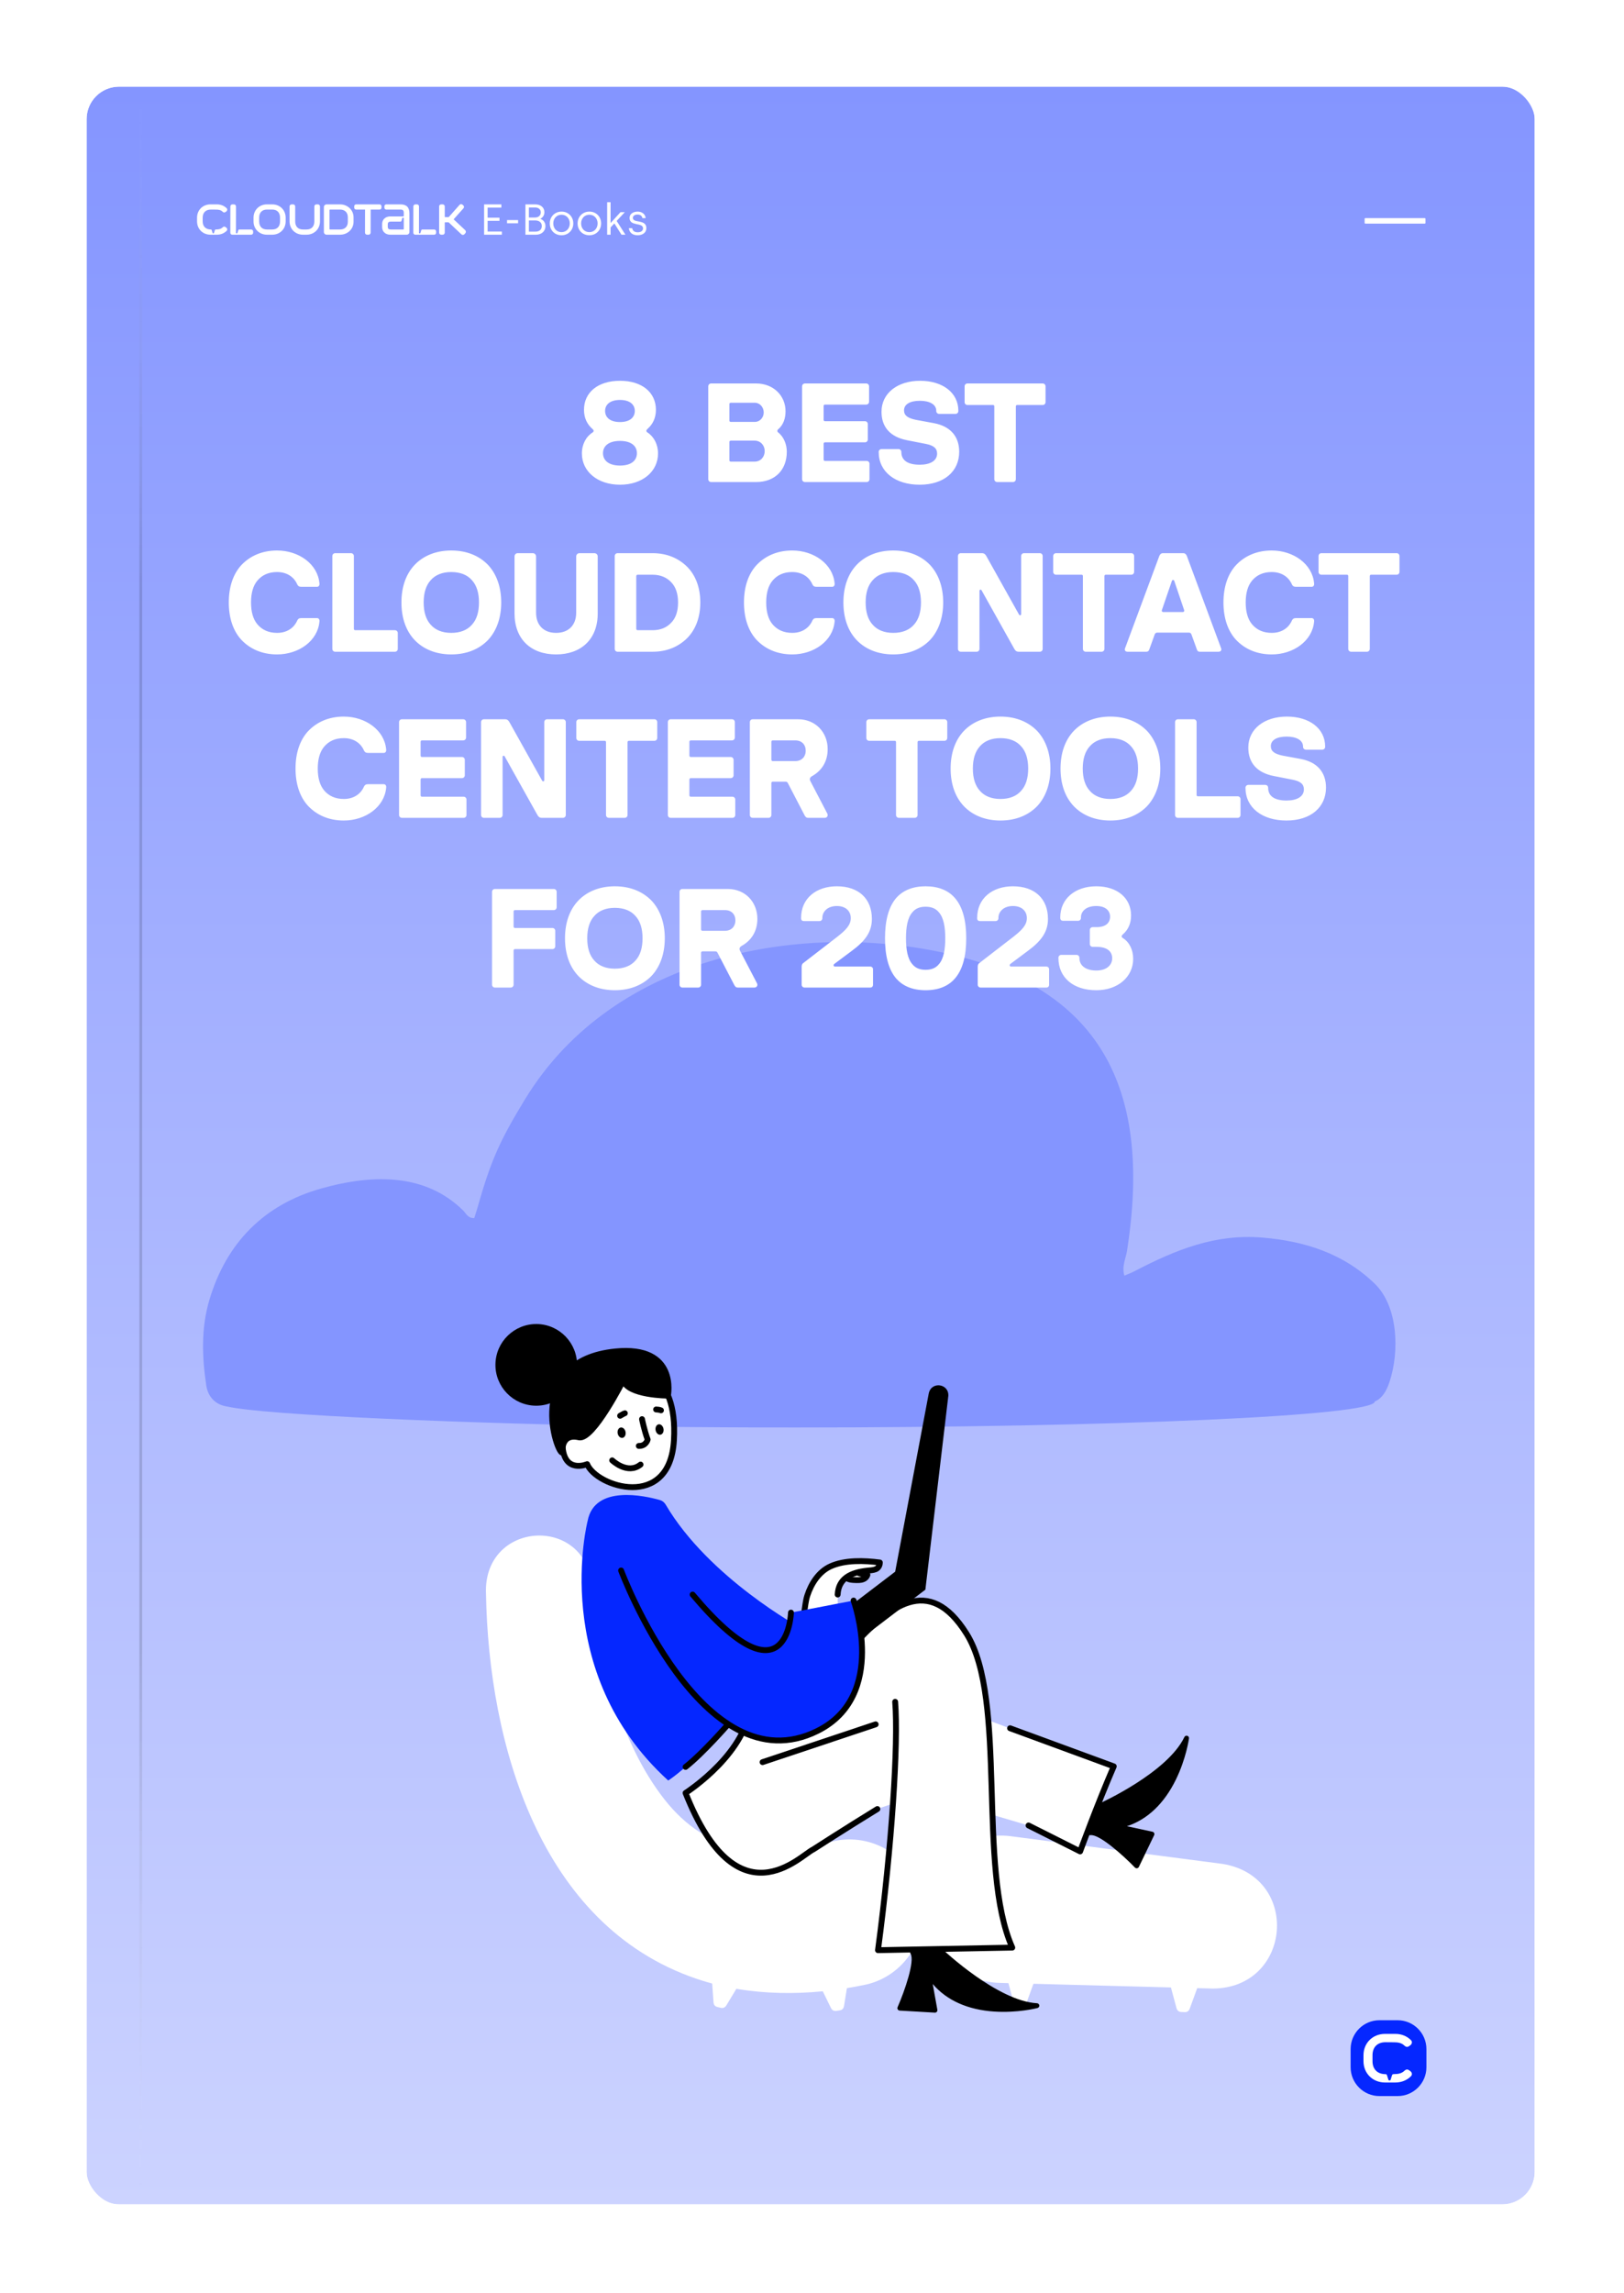 <svg width="450" height="635" viewBox="0 0 450 635" fill="none" xmlns="http://www.w3.org/2000/svg">
<g filter="url(#filter0_d_4472_47991)">
<path d="M24 24C24 19.029 28.029 15 33 15L416.25 15C421.221 15 425.25 19.029 425.25 24V592.5C425.25 597.471 421.221 601.5 416.25 601.5H33C28.029 601.5 24 597.471 24 592.5V24Z" fill="url(#paint0_linear_4472_47991)"/>
<mask id="mask0_4472_47991" style="mask-type:alpha" maskUnits="userSpaceOnUse" x="24" y="15" width="402" height="587">
<path d="M24 24C24 19.029 28.029 15 33 15L416.25 15C421.221 15 425.25 19.029 425.25 24V592.5C425.25 597.471 421.221 601.5 416.25 601.5H33C28.029 601.5 24 597.471 24 592.5V24Z" fill="url(#paint1_linear_4472_47991)"/>
</mask>
<g mask="url(#mask0_4472_47991)">
</g>
<g clip-path="url(#clip0_4472_47991)">
<path d="M180.911 386.116C193.554 386.26 206.794 386.337 220.434 386.337C309.091 386.337 380.96 383.11 380.96 379.13C382.953 378.274 384.146 376.373 385.028 373.714C387.858 365.167 387.358 352.758 380.96 346.545C372.285 338.12 361.464 334.701 349.743 333.741C336.771 332.678 325.902 337.049 314.296 343.093C313.496 343.51 312.636 343.82 311.551 344.293C310.788 341.693 311.958 339.545 312.299 337.37C319.052 294.236 306.35 265.199 262.99 255.201C223.46 246.085 170.291 254.75 145.508 295.396C138.611 306.708 136.077 312.198 132.469 324.924C132.139 326.091 131.757 327.239 131.417 328.339C129.653 328.439 129.179 327.073 128.36 326.265C118.125 316.148 103.83 315.975 88.983 320.154C73.246 324.585 62.8 335.1 58.066 350.839C55.702 358.691 55.95 366.703 57.165 374.759C57.495 376.934 58.621 378.658 60.333 379.655C60.451 379.729 60.592 379.806 60.762 379.88C61.396 380.186 62.096 380.404 62.859 380.515C73.505 382.981 129.675 385.248 180.919 386.123" fill="#8495FF"/>
<path d="M175.679 369.855C175.679 369.855 187.877 370.27 186.743 389.868C185.609 409.466 165.198 402.721 162.695 396.496C162.695 396.496 156.198 399.297 155.869 391.224C155.869 391.224 156.329 367.804 175.679 369.855Z" fill="white" stroke="black" stroke-width="1.62" stroke-linecap="round" stroke-linejoin="round"/>
<path d="M172.51 389.212C173.114 389.101 173.484 388.368 173.337 387.575C173.191 386.783 172.583 386.231 171.979 386.343C171.375 386.454 171.005 387.187 171.152 387.98C171.299 388.772 171.907 389.324 172.51 389.212Z" fill="black"/>
<path d="M183.024 388.336C183.627 388.225 183.997 387.492 183.851 386.699C183.704 385.907 183.096 385.355 182.492 385.467C181.889 385.578 181.518 386.311 181.665 387.104C181.812 387.896 182.42 388.448 183.024 388.336Z" fill="black"/>
<path d="M183.151 381.587C183.151 381.587 182.812 381.397 181.8 381.348" stroke="black" stroke-width="1.62" stroke-linecap="round" stroke-linejoin="round"/>
<path d="M169.634 395.442C169.634 395.442 173.876 399.508 177.495 396.608" stroke="black" stroke-width="1.62" stroke-linecap="round" stroke-linejoin="round"/>
<path d="M177.901 384.031C177.901 384.031 178.502 387.063 179.46 389.674C179.46 389.674 179.053 391.499 177.007 391.445" stroke="black" stroke-width="1.62" stroke-linecap="round" stroke-linejoin="round"/>
<path d="M173.144 382.396C173.144 382.396 173 382.4 171.83 383.096" stroke="black" stroke-width="1.62" stroke-linecap="round" stroke-linejoin="round"/>
<path d="M185.08 377.52C185.08 377.52 173.854 377.475 172.729 373.26C172.729 373.26 164.366 389.799 160.486 389.076C160.246 389.031 160.702 389.126 160.486 389.076C155.191 387.839 155.869 393.305 155.869 393.305C154.432 394.159 145.039 367.861 170.479 365.286C187.917 363.52 185.085 377.52 185.085 377.52H185.08Z" fill="black"/>
<path d="M160.486 389.076C164.366 389.799 172.729 373.26 172.729 373.26C173.854 377.475 185.08 377.52 185.08 377.52H185.085C185.085 377.52 187.917 363.52 170.479 365.286C145.039 367.861 154.432 394.159 155.869 393.305C155.869 393.305 155.191 387.839 160.486 389.076ZM160.486 389.076C160.246 389.031 160.702 389.126 160.486 389.076Z" stroke="black" stroke-width="1.62" stroke-linecap="round" stroke-linejoin="round"/>
<path d="M148.789 357.688C155.023 357.797 160.006 362.96 159.898 369.195C159.79 375.429 154.626 380.417 148.391 380.304C142.157 380.196 137.169 375.032 137.282 368.797C137.395 362.563 142.554 357.58 148.789 357.688Z" fill="black"/>
<path d="M164.086 430.438C166.02 450.415 171.653 473.424 184.082 489.299C196.076 504.61 212.006 506.34 229.801 501.208C240.612 498.127 251.875 504.393 254.956 515.209C258.281 526.634 250.84 538.642 239.148 540.793C224.308 543.838 207.705 544.05 192.968 539.004C149.458 524.199 135.407 473.781 134.666 432.439C133.785 412.177 162.392 410.329 164.091 430.442L164.086 430.438Z" fill="white"/>
<path d="M280.124 499.541L338.841 507.216C360.486 510.813 357.961 541.538 336.135 541.732L276.944 540.155C265.681 539.857 256.795 530.483 257.097 519.225C257.341 507.216 268.238 497.923 280.129 499.541H280.124Z" fill="white"/>
<path d="M237.581 536.252C235.304 536.74 235.313 537.747 235.073 539.098L233.903 546.399C233.79 547.248 233.379 547.664 232.679 547.768L231.744 547.908C231.048 548.012 230.528 547.732 230.176 546.955L226.928 540.309C226.309 539.085 226.024 538.118 223.702 538.317L237.576 536.252H237.581Z" fill="white"/>
<path d="M208.568 538.218C206.273 537.816 205.907 538.755 205.179 539.916L201.357 546.246C200.937 546.991 200.395 547.222 199.713 547.059L198.791 546.838C198.105 546.67 197.73 546.219 197.694 545.365L197.174 537.987C197.057 536.623 197.156 535.62 194.929 534.929L208.563 538.218H208.568Z" fill="white"/>
<path d="M290.073 536.134C287.746 536.179 287.561 537.173 287.073 538.451L284.538 545.4C284.267 546.213 283.784 546.543 283.079 546.511L282.135 546.47C281.43 546.439 280.974 546.068 280.775 545.237L278.85 538.099C278.475 536.78 278.376 535.777 276.063 535.528L290.077 536.134H290.073Z" fill="white"/>
<path d="M335.255 537.883C332.928 537.928 332.743 538.922 332.255 540.2L329.72 547.149C329.449 547.962 328.966 548.292 328.261 548.26L327.317 548.219C326.612 548.188 326.156 547.817 325.957 546.986L324.033 539.848C323.658 538.529 323.558 537.526 321.245 537.277L335.259 537.883H335.255Z" fill="white"/>
<path d="M255.422 487.822L241.711 492.428L244.434 462.206L261.263 462.698L308.118 480.28L298.973 503.119L284.999 496.559L255.422 487.822Z" fill="white"/>
<path d="M248.044 462.315C248.957 473.957 247.159 501.976 243.287 531.098L280.495 530.384C270.664 508.283 279.235 461.719 267.841 443.485C246.811 409.823 223.964 480.621 208.039 462.387C207.348 476.221 190.795 486.991 189.964 487.56C204.425 523.987 221.877 504.732 225.374 503.178C225.374 503.178 234.22 497.458 243.115 492.006" fill="white"/>
<path d="M248.044 462.315C248.957 473.957 247.159 501.976 243.287 531.098L280.495 530.384C270.664 508.283 279.235 461.719 267.841 443.485C246.811 409.823 223.964 480.621 208.039 462.387C207.348 476.221 190.795 486.991 189.964 487.56C204.425 523.987 221.877 504.732 225.374 503.178C225.374 503.178 234.22 497.458 243.115 492.006" stroke="black" stroke-width="1.62" stroke-linecap="round" stroke-linejoin="round"/>
<path d="M284.999 496.559L299.294 503.742C299.294 503.742 304.082 490.654 308.618 480.191L279.881 469.633" stroke="black" stroke-width="1.62" stroke-linecap="round" stroke-linejoin="round"/>
<path d="M211.301 479.02L242.645 468.553" stroke="black" stroke-width="1.62" stroke-linecap="round" stroke-linejoin="round"/>
<path d="M252.322 532.1C253.519 534.115 250.745 542.238 248.717 546.882C248.626 547.085 248.645 547.316 248.762 547.505C248.879 547.695 249.078 547.813 249.295 547.826L259.035 548.395C259.243 548.409 259.442 548.323 259.577 548.17C259.713 548.016 259.772 547.808 259.736 547.605L258.457 540.471C262.338 545.012 268.193 547.632 275.579 548.102C282.013 548.508 287.258 547.176 287.479 547.117C287.8 547.036 288.012 546.728 287.981 546.399C287.949 546.069 287.678 545.811 287.348 545.793C276.438 545.197 261.547 531.196 261.398 531.056C261.344 531.007 261.281 530.961 261.213 530.934C261.123 530.894 261.019 530.871 260.915 530.876L252.882 531.088C252.643 531.092 252.426 531.228 252.308 531.436C252.191 531.644 252.195 531.901 252.317 532.104L252.322 532.1Z" fill="black"/>
<path d="M223.875 432.75C222.375 437.25 222.25 443.625 222.375 446.25L232.875 438.375C231.075 433.575 232.875 429.625 234 428.25C235.125 428.5 237.675 428.925 238.875 428.625C240.075 428.325 239.875 427 239.625 426.375C244.125 426.075 244.25 424.25 243.75 423.375C229.5 421.875 225.75 427.125 223.875 432.75Z" fill="white"/>
<path d="M302.185 499.247C304.507 498.909 310.958 504.565 314.482 508.211C314.636 508.369 314.857 508.441 315.074 508.409C315.291 508.373 315.476 508.233 315.575 508.039L319.808 499.247C319.899 499.062 319.899 498.845 319.808 498.66C319.718 498.475 319.546 498.339 319.348 498.299L312.264 496.767C317.938 494.906 322.591 490.492 325.84 483.837C328.668 478.046 329.427 472.683 329.458 472.457C329.503 472.127 329.305 471.816 328.984 471.721C328.668 471.626 328.324 471.775 328.184 472.078C323.481 481.94 304.868 490.379 304.678 490.465C304.611 490.497 304.547 490.537 304.493 490.587C304.421 490.655 304.362 490.74 304.326 490.84L301.466 498.348C301.38 498.57 301.421 498.823 301.57 499.008C301.719 499.193 301.959 499.288 302.194 499.252L302.185 499.247Z" fill="black"/>
<path d="M221.068 441.696C223.241 439.464 222.74 435.832 223.707 432.872C224.809 429.502 226.928 426.249 230.154 424.786C234.111 422.988 239.487 423.164 243.797 423.729C243.811 424.519 243.382 425.301 242.65 425.594C241.918 425.888 241.105 425.906 240.314 425.987C235.819 426.466 232.34 428.106 232.114 432.601" stroke="black" stroke-width="1.62" stroke-linecap="round" stroke-linejoin="round"/>
<path d="M234.861 428.179C235.421 428.622 237.341 428.631 238.05 428.594C238.66 428.563 239.975 428.387 240.354 427.131C239.708 426.982 238.299 426.932 237.757 426.548" stroke="black" stroke-width="1.62" stroke-linecap="round" stroke-linejoin="round"/>
<path d="M262.763 377.688L256.623 429.497L256.416 431.25L254.898 432.407L231.446 450.279C229.463 451.792 226.626 451.408 225.117 449.425C223.603 447.442 223.987 444.605 225.97 443.096L249.422 425.224L247.696 428.133L257.36 376.866C258.101 373.459 263.066 374.182 262.768 377.697L262.763 377.688Z" fill="black"/>
<path d="M221.972 441.899C221.972 441.899 196.397 428.025 184.452 407.695C184.091 407.076 183.513 406.62 182.826 406.425C178.783 405.282 164.75 402.084 162.83 412.204C162.83 412.204 152.051 454.011 185.157 484.113C185.157 484.113 199.356 475.312 221.977 441.899H221.972Z" fill="#0527FF"/>
<path d="M191.924 432.615C218.358 464.05 219.171 437.607 219.171 437.607L236.524 434.269C236.524 434.269 245.907 460.535 226.485 470.388C194.784 486.467 172.101 425.942 172.101 425.942" fill="#0527FF"/>
<path d="M236.524 434.269C236.524 434.269 246.133 460.648 226.485 470.388C194.64 486.178 172.101 425.942 172.101 425.942" stroke="black" stroke-width="1.62" stroke-linecap="round" stroke-linejoin="round"/>
<path d="M191.924 432.614C218.358 464.049 219.171 437.606 219.171 437.606" stroke="black" stroke-width="1.62" stroke-linecap="round" stroke-linejoin="round"/>
<path d="M201.751 468.553C201.751 468.553 194.785 476.563 189.969 480.34" stroke="black" stroke-width="1.62" stroke-linecap="round" stroke-linejoin="round"/>
</g>
<path d="M171.805 125.241C165.526 125.241 161.236 121.536 161.236 116.583C161.236 114.048 162.406 111.903 164.2 110.772C164.59 110.499 164.59 110.148 164.161 109.797C162.64 108.471 161.821 106.677 161.821 104.493C161.821 99.735 165.604 96.459 171.805 96.459C177.967 96.459 181.75 99.735 181.75 104.493C181.75 106.677 180.931 108.471 179.41 109.797C179.02 110.148 178.981 110.499 179.41 110.772C181.165 111.903 182.335 114.048 182.335 116.583C182.335 121.536 178.084 125.241 171.805 125.241ZM167.086 116.505C167.086 118.494 168.646 119.937 171.805 119.937C174.964 119.937 176.485 118.494 176.485 116.505C176.485 114.594 175.003 113.112 171.805 113.112C168.568 113.112 167.086 114.594 167.086 116.505ZM167.671 104.805C167.671 106.56 168.997 107.886 171.805 107.886C174.574 107.886 175.9 106.56 175.9 104.805C175.9 103.089 174.574 101.763 171.805 101.763C168.997 101.763 167.671 103.089 167.671 104.805ZM197.036 124.5C196.607 124.5 196.256 124.149 196.256 123.72V97.98C196.256 97.551 196.607 97.2 197.036 97.2H209.516C214.352 97.2 217.667 100.632 217.667 104.883C217.667 106.794 217.121 108.666 215.561 109.953C215.327 110.187 215.327 110.538 215.6 110.733C217.199 111.981 218.018 114.087 218.018 116.115C218.018 121.146 214.742 124.5 209.516 124.5H197.036ZM202.106 118.455C202.106 118.689 202.262 118.845 202.496 118.845H209.087C210.842 118.845 211.895 117.48 211.895 115.92C211.895 114.399 210.803 113.034 209.087 113.034H202.496C202.262 113.034 202.106 113.19 202.106 113.424V118.455ZM202.106 107.457C202.106 107.691 202.262 107.847 202.496 107.847H209.165C210.569 107.847 211.622 106.638 211.622 105.234C211.622 103.791 210.569 102.543 209.165 102.543H202.496C202.262 102.543 202.106 102.699 202.106 102.933V107.457ZM223.031 124.5C222.602 124.5 222.251 124.149 222.251 123.72V97.98C222.251 97.551 222.602 97.2 223.031 97.2H240.035C240.464 97.2 240.815 97.551 240.815 97.98V102.27C240.815 102.699 240.464 103.05 240.035 103.05H228.608C228.374 103.05 228.218 103.206 228.218 103.44V107.262C228.218 107.496 228.374 107.652 228.608 107.652H239.684C240.113 107.652 240.464 108.003 240.464 108.432V112.722C240.464 113.151 240.113 113.502 239.684 113.502H228.608C228.374 113.502 228.218 113.658 228.218 113.892V118.26C228.218 118.494 228.374 118.65 228.608 118.65H240.152C240.581 118.65 240.932 119.001 240.932 119.43V123.72C240.932 124.149 240.581 124.5 240.152 124.5H223.031ZM254.83 125.241C248.122 125.241 243.481 121.692 243.481 116.193V116.154C243.481 115.725 243.832 115.374 244.261 115.374H248.98C249.409 115.374 249.76 115.725 249.76 116.154V116.193C249.76 118.533 251.593 119.703 254.869 119.703C257.755 119.703 259.666 118.611 259.666 116.622C259.666 115.179 258.73 114.36 256.507 113.931L251.32 112.917C246.562 111.981 244.261 109.173 244.261 105.039C244.261 99.852 248.746 96.459 254.947 96.459C261.226 96.459 265.555 99.774 265.555 104.766V104.844C265.555 105.273 265.204 105.624 264.775 105.624H260.212C259.783 105.624 259.432 105.273 259.432 104.844V104.766C259.432 103.011 257.599 101.997 254.908 101.997C252.139 101.997 250.501 102.972 250.501 104.649C250.501 106.053 251.515 106.794 253.738 107.262L258.808 108.198C263.371 109.056 265.789 111.903 265.789 116.115C265.789 121.536 261.616 125.241 254.83 125.241ZM276.297 124.5C275.868 124.5 275.517 124.149 275.517 123.72V103.557C275.517 103.284 275.4 103.167 275.127 103.167H268.068C267.639 103.167 267.288 102.816 267.288 102.387V97.98C267.288 97.551 267.639 97.2 268.068 97.2H288.933C289.362 97.2 289.713 97.551 289.713 97.98V102.387C289.713 102.816 289.362 103.167 288.933 103.167H281.874C281.64 103.167 281.484 103.284 281.484 103.557V123.72C281.484 124.149 281.133 124.5 280.704 124.5H276.297ZM76.774 172.241C72.601 172.241 69.247 170.72 66.829 168.146C64.567 165.65 63.397 162.101 63.397 157.85C63.397 153.599 64.567 150.05 66.829 147.554C69.247 144.98 72.601 143.459 76.774 143.459C82.78 143.459 88.045 147.203 88.513 152.546C88.591 153.131 88.318 153.521 87.811 153.521H83.521C82.858 153.521 82.585 153.287 82.39 152.897C81.688 151.22 79.933 149.426 76.774 149.426C74.356 149.426 72.601 150.284 71.314 151.805C70.105 153.248 69.559 155.315 69.559 157.85C69.559 160.385 70.105 162.452 71.314 163.895C72.601 165.416 74.395 166.274 76.774 166.274C79.933 166.274 81.688 164.48 82.39 162.803C82.585 162.413 82.858 162.179 83.521 162.179H87.811C88.318 162.179 88.591 162.569 88.513 163.154C88.045 168.497 82.78 172.241 76.774 172.241ZM92.867 171.5C92.438 171.5 92.087 171.149 92.087 170.72V144.98C92.087 144.551 92.438 144.2 92.867 144.2H97.274C97.703 144.2 98.054 144.551 98.054 144.98V165.143C98.054 165.416 98.21 165.533 98.444 165.533H109.442C109.871 165.533 110.222 165.884 110.222 166.313V170.72C110.222 171.149 109.871 171.5 109.442 171.5H92.867ZM125.04 172.241C120.828 172.241 117.318 170.798 114.9 168.263C112.521 165.767 111.234 162.179 111.234 157.85C111.234 153.521 112.521 149.933 114.9 147.437C117.318 144.902 120.828 143.459 125.04 143.459C129.291 143.459 132.762 144.902 135.219 147.437C137.559 149.933 138.885 153.521 138.885 157.85C138.885 162.179 137.559 165.767 135.219 168.263C132.762 170.798 129.291 172.241 125.04 172.241ZM117.396 157.85C117.396 160.463 118.02 162.569 119.346 164.012C120.633 165.494 122.583 166.274 125.04 166.274C127.536 166.274 129.486 165.494 130.773 164.012C132.099 162.569 132.723 160.463 132.723 157.85C132.723 155.237 132.099 153.131 130.773 151.688C129.486 150.206 127.536 149.426 125.04 149.426C122.583 149.426 120.633 150.206 119.346 151.688C118.02 153.131 117.396 155.237 117.396 157.85ZM154.08 172.241C147.099 172.241 142.575 167.99 142.575 160.892V145.136C142.575 144.59 142.926 144.2 143.472 144.2H147.606C148.152 144.2 148.542 144.59 148.542 145.136V160.697C148.542 164.051 150.57 166.274 154.08 166.274C157.629 166.274 159.657 164.051 159.657 160.697V145.136C159.657 144.59 160.047 144.2 160.593 144.2H164.688C165.234 144.2 165.624 144.59 165.624 145.136V160.892C165.624 168.107 160.944 172.241 154.08 172.241ZM171.117 171.5C170.688 171.5 170.337 171.149 170.337 170.72V144.98C170.337 144.551 170.688 144.2 171.117 144.2H180.828C184.806 144.2 188.004 145.604 190.383 147.944C192.762 150.323 194.049 153.755 194.049 157.85C194.049 161.945 192.762 165.377 190.383 167.756C188.004 170.096 184.806 171.5 180.828 171.5H171.117ZM176.304 165.143C176.304 165.377 176.46 165.533 176.694 165.533H180.828C183.051 165.533 184.728 164.792 185.937 163.505C187.263 162.218 187.887 160.229 187.887 157.85C187.887 155.471 187.263 153.521 185.937 152.195C184.728 150.947 183.051 150.167 180.828 150.167H176.694C176.46 150.167 176.304 150.323 176.304 150.557V165.143ZM219.524 172.241C215.351 172.241 211.997 170.72 209.579 168.146C207.317 165.65 206.147 162.101 206.147 157.85C206.147 153.599 207.317 150.05 209.579 147.554C211.997 144.98 215.351 143.459 219.524 143.459C225.53 143.459 230.795 147.203 231.263 152.546C231.341 153.131 231.068 153.521 230.561 153.521H226.271C225.608 153.521 225.335 153.287 225.14 152.897C224.438 151.22 222.683 149.426 219.524 149.426C217.106 149.426 215.351 150.284 214.064 151.805C212.855 153.248 212.309 155.315 212.309 157.85C212.309 160.385 212.855 162.452 214.064 163.895C215.351 165.416 217.145 166.274 219.524 166.274C222.683 166.274 224.438 164.48 225.14 162.803C225.335 162.413 225.608 162.179 226.271 162.179H230.561C231.068 162.179 231.341 162.569 231.263 163.154C230.795 168.497 225.53 172.241 219.524 172.241ZM247.509 172.241C243.297 172.241 239.787 170.798 237.369 168.263C234.99 165.767 233.703 162.179 233.703 157.85C233.703 153.521 234.99 149.933 237.369 147.437C239.787 144.902 243.297 143.459 247.509 143.459C251.76 143.459 255.231 144.902 257.688 147.437C260.028 149.933 261.354 153.521 261.354 157.85C261.354 162.179 260.028 165.767 257.688 168.263C255.231 170.798 251.76 172.241 247.509 172.241ZM239.865 157.85C239.865 160.463 240.489 162.569 241.815 164.012C243.102 165.494 245.052 166.274 247.509 166.274C250.005 166.274 251.955 165.494 253.242 164.012C254.568 162.569 255.192 160.463 255.192 157.85C255.192 155.237 254.568 153.131 253.242 151.688C251.955 150.206 250.005 149.426 247.509 149.426C245.052 149.426 243.102 150.206 241.815 151.688C240.489 153.131 239.865 155.237 239.865 157.85ZM266.221 171.5C265.792 171.5 265.441 171.149 265.441 170.72V144.98C265.441 144.551 265.792 144.2 266.221 144.2H272.071C272.773 144.2 273.046 144.551 273.358 145.097L282.367 161.204C282.523 161.516 282.952 161.438 282.952 161.087V144.98C282.952 144.551 283.303 144.2 283.732 144.2H288.139C288.568 144.2 288.919 144.551 288.919 144.98V170.72C288.919 171.149 288.568 171.5 288.139 171.5H282.289C281.587 171.5 281.314 171.149 281.002 170.603L271.993 154.496C271.837 154.184 271.408 154.262 271.408 154.613V170.72C271.408 171.149 271.057 171.5 270.628 171.5H266.221ZM300.844 171.5C300.415 171.5 300.064 171.149 300.064 170.72V150.557C300.064 150.284 299.947 150.167 299.674 150.167H292.615C292.186 150.167 291.835 149.816 291.835 149.387V144.98C291.835 144.551 292.186 144.2 292.615 144.2H313.48C313.909 144.2 314.26 144.551 314.26 144.98V149.387C314.26 149.816 313.909 150.167 313.48 150.167H306.421C306.187 150.167 306.031 150.284 306.031 150.557V170.72C306.031 171.149 305.68 171.5 305.251 171.5H300.844ZM312.436 171.5C311.812 171.5 311.539 171.032 311.734 170.564L321.25 144.941C321.445 144.473 321.796 144.2 322.186 144.2H327.919C328.309 144.2 328.66 144.473 328.855 144.941L338.371 170.564C338.566 171.071 338.254 171.5 337.63 171.5H332.482C332.092 171.5 331.819 171.383 331.663 170.915L330.142 166.703C330.025 166.391 329.791 166.196 329.44 166.196H320.665C320.314 166.196 320.08 166.391 319.963 166.703L318.442 170.915C318.286 171.383 317.974 171.5 317.623 171.5H312.436ZM321.991 159.839C321.796 160.307 322.069 160.502 322.303 160.502H327.763C327.997 160.502 328.27 160.307 328.075 159.839L325.384 151.883C325.267 151.532 324.838 151.532 324.721 151.883L321.991 159.839ZM352.391 172.241C348.218 172.241 344.864 170.72 342.446 168.146C340.184 165.65 339.014 162.101 339.014 157.85C339.014 153.599 340.184 150.05 342.446 147.554C344.864 144.98 348.218 143.459 352.391 143.459C358.397 143.459 363.662 147.203 364.13 152.546C364.208 153.131 363.935 153.521 363.428 153.521H359.138C358.475 153.521 358.202 153.287 358.007 152.897C357.305 151.22 355.55 149.426 352.391 149.426C349.973 149.426 348.218 150.284 346.931 151.805C345.722 153.248 345.176 155.315 345.176 157.85C345.176 160.385 345.722 162.452 346.931 163.895C348.218 165.416 350.012 166.274 352.391 166.274C355.55 166.274 357.305 164.48 358.007 162.803C358.202 162.413 358.475 162.179 359.138 162.179H363.428C363.935 162.179 364.208 162.569 364.13 163.154C363.662 168.497 358.397 172.241 352.391 172.241ZM374.371 171.5C373.942 171.5 373.591 171.149 373.591 170.72V150.557C373.591 150.284 373.474 150.167 373.201 150.167H366.142C365.713 150.167 365.362 149.816 365.362 149.387V144.98C365.362 144.551 365.713 144.2 366.142 144.2H387.007C387.436 144.2 387.787 144.551 387.787 144.98V149.387C387.787 149.816 387.436 150.167 387.007 150.167H379.948C379.714 150.167 379.558 150.284 379.558 150.557V170.72C379.558 171.149 379.207 171.5 378.778 171.5H374.371ZM95.265 218.241C91.092 218.241 87.738 216.72 85.32 214.146C83.058 211.65 81.888 208.101 81.888 203.85C81.888 199.599 83.058 196.05 85.32 193.554C87.738 190.98 91.092 189.459 95.265 189.459C101.271 189.459 106.536 193.203 107.004 198.546C107.082 199.131 106.809 199.521 106.302 199.521H102.012C101.349 199.521 101.076 199.287 100.881 198.897C100.179 197.22 98.424 195.426 95.265 195.426C92.847 195.426 91.092 196.284 89.805 197.805C88.596 199.248 88.05 201.315 88.05 203.85C88.05 206.385 88.596 208.452 89.805 209.895C91.092 211.416 92.886 212.274 95.265 212.274C98.424 212.274 100.179 210.48 100.881 208.803C101.076 208.413 101.349 208.179 102.012 208.179H106.302C106.809 208.179 107.082 208.569 107.004 209.154C106.536 214.497 101.271 218.241 95.265 218.241ZM111.359 217.5C110.93 217.5 110.579 217.149 110.579 216.72V190.98C110.579 190.551 110.93 190.2 111.359 190.2H128.363C128.792 190.2 129.143 190.551 129.143 190.98V195.27C129.143 195.699 128.792 196.05 128.363 196.05H116.936C116.702 196.05 116.546 196.206 116.546 196.44V200.262C116.546 200.496 116.702 200.652 116.936 200.652H128.012C128.441 200.652 128.792 201.003 128.792 201.432V205.722C128.792 206.151 128.441 206.502 128.012 206.502H116.936C116.702 206.502 116.546 206.658 116.546 206.892V211.26C116.546 211.494 116.702 211.65 116.936 211.65H128.48C128.909 211.65 129.26 212.001 129.26 212.43V216.72C129.26 217.149 128.909 217.5 128.48 217.5H111.359ZM134.078 217.5C133.649 217.5 133.298 217.149 133.298 216.72V190.98C133.298 190.551 133.649 190.2 134.078 190.2H139.928C140.63 190.2 140.903 190.551 141.215 191.097L150.224 207.204C150.38 207.516 150.809 207.438 150.809 207.087V190.98C150.809 190.551 151.16 190.2 151.589 190.2H155.996C156.425 190.2 156.776 190.551 156.776 190.98V216.72C156.776 217.149 156.425 217.5 155.996 217.5H150.146C149.444 217.5 149.171 217.149 148.859 216.603L139.85 200.496C139.694 200.184 139.265 200.262 139.265 200.613V216.72C139.265 217.149 138.914 217.5 138.485 217.5H134.078ZM168.701 217.5C168.272 217.5 167.921 217.149 167.921 216.72V196.557C167.921 196.284 167.804 196.167 167.531 196.167H160.472C160.043 196.167 159.692 195.816 159.692 195.387V190.98C159.692 190.551 160.043 190.2 160.472 190.2H181.337C181.766 190.2 182.117 190.551 182.117 190.98V195.387C182.117 195.816 181.766 196.167 181.337 196.167H174.278C174.044 196.167 173.888 196.284 173.888 196.557V216.72C173.888 217.149 173.537 217.5 173.108 217.5H168.701ZM185.838 217.5C185.409 217.5 185.058 217.149 185.058 216.72V190.98C185.058 190.551 185.409 190.2 185.838 190.2H202.842C203.271 190.2 203.622 190.551 203.622 190.98V195.27C203.622 195.699 203.271 196.05 202.842 196.05H191.415C191.181 196.05 191.025 196.206 191.025 196.44V200.262C191.025 200.496 191.181 200.652 191.415 200.652H202.491C202.92 200.652 203.271 201.003 203.271 201.432V205.722C203.271 206.151 202.92 206.502 202.491 206.502H191.415C191.181 206.502 191.025 206.658 191.025 206.892V211.26C191.025 211.494 191.181 211.65 191.415 211.65H202.959C203.388 211.65 203.739 212.001 203.739 212.43V216.72C203.739 217.149 203.388 217.5 202.959 217.5H185.838ZM208.557 217.5C208.128 217.5 207.777 217.149 207.777 216.72V190.98C207.777 190.551 208.128 190.2 208.557 190.2H221.154C225.99 190.2 229.344 193.827 229.344 198.468C229.344 202.017 227.589 204.474 225.132 205.878C224.43 206.268 224.196 206.697 224.586 207.399L229.227 216.291C229.539 216.837 229.227 217.5 228.525 217.5H223.923C223.416 217.5 223.221 217.266 222.948 216.798L218.307 207.867C218.19 207.633 218.034 207.477 217.644 207.477H214.134C213.9 207.477 213.744 207.633 213.744 207.867V216.72C213.744 217.149 213.393 217.5 212.964 217.5H208.557ZM213.744 201.393C213.744 201.627 213.9 201.783 214.134 201.783H220.374C222.168 201.783 223.26 200.535 223.26 198.936C223.26 197.22 222.168 196.05 220.374 196.05H214.134C213.9 196.05 213.744 196.206 213.744 196.44V201.393ZM249.065 217.5C248.636 217.5 248.285 217.149 248.285 216.72V196.557C248.285 196.284 248.168 196.167 247.895 196.167H240.836C240.407 196.167 240.056 195.816 240.056 195.387V190.98C240.056 190.551 240.407 190.2 240.836 190.2H261.701C262.13 190.2 262.481 190.551 262.481 190.98V195.387C262.481 195.816 262.13 196.167 261.701 196.167H254.642C254.408 196.167 254.252 196.284 254.252 196.557V216.72C254.252 217.149 253.901 217.5 253.472 217.5H249.065ZM277.218 218.241C273.006 218.241 269.496 216.798 267.078 214.263C264.699 211.767 263.412 208.179 263.412 203.85C263.412 199.521 264.699 195.933 267.078 193.437C269.496 190.902 273.006 189.459 277.218 189.459C281.469 189.459 284.94 190.902 287.397 193.437C289.737 195.933 291.063 199.521 291.063 203.85C291.063 208.179 289.737 211.767 287.397 214.263C284.94 216.798 281.469 218.241 277.218 218.241ZM269.574 203.85C269.574 206.463 270.198 208.569 271.524 210.012C272.811 211.494 274.761 212.274 277.218 212.274C279.714 212.274 281.664 211.494 282.951 210.012C284.277 208.569 284.901 206.463 284.901 203.85C284.901 201.237 284.277 199.131 282.951 197.688C281.664 196.206 279.714 195.426 277.218 195.426C274.761 195.426 272.811 196.206 271.524 197.688C270.198 199.131 269.574 201.237 269.574 203.85ZM307.668 218.241C303.456 218.241 299.946 216.798 297.528 214.263C295.149 211.767 293.862 208.179 293.862 203.85C293.862 199.521 295.149 195.933 297.528 193.437C299.946 190.902 303.456 189.459 307.668 189.459C311.919 189.459 315.39 190.902 317.847 193.437C320.187 195.933 321.513 199.521 321.513 203.85C321.513 208.179 320.187 211.767 317.847 214.263C315.39 216.798 311.919 218.241 307.668 218.241ZM300.024 203.85C300.024 206.463 300.648 208.569 301.974 210.012C303.261 211.494 305.211 212.274 307.668 212.274C310.164 212.274 312.114 211.494 313.401 210.012C314.727 208.569 315.351 206.463 315.351 203.85C315.351 201.237 314.727 199.131 313.401 197.688C312.114 196.206 310.164 195.426 307.668 195.426C305.211 195.426 303.261 196.206 301.974 197.688C300.648 199.131 300.024 201.237 300.024 203.85ZM326.38 217.5C325.951 217.5 325.6 217.149 325.6 216.72V190.98C325.6 190.551 325.951 190.2 326.38 190.2H330.787C331.216 190.2 331.567 190.551 331.567 190.98V211.143C331.567 211.416 331.723 211.533 331.957 211.533H342.955C343.384 211.533 343.735 211.884 343.735 212.313V216.72C343.735 217.149 343.384 217.5 342.955 217.5H326.38ZM356.466 218.241C349.758 218.241 345.117 214.692 345.117 209.193V209.154C345.117 208.725 345.468 208.374 345.897 208.374H350.616C351.045 208.374 351.396 208.725 351.396 209.154V209.193C351.396 211.533 353.229 212.703 356.505 212.703C359.391 212.703 361.302 211.611 361.302 209.622C361.302 208.179 360.366 207.36 358.143 206.931L352.956 205.917C348.198 204.981 345.897 202.173 345.897 198.039C345.897 192.852 350.382 189.459 356.583 189.459C362.862 189.459 367.191 192.774 367.191 197.766V197.844C367.191 198.273 366.84 198.624 366.411 198.624H361.848C361.419 198.624 361.068 198.273 361.068 197.844V197.766C361.068 196.011 359.235 194.997 356.544 194.997C353.775 194.997 352.137 195.972 352.137 197.649C352.137 199.053 353.151 199.794 355.374 200.262L360.444 201.198C365.007 202.056 367.425 204.903 367.425 209.115C367.425 214.536 363.252 218.241 356.466 218.241ZM137.125 264.5C136.696 264.5 136.345 264.149 136.345 263.72V237.98C136.345 237.551 136.696 237.2 137.125 237.2H153.466C153.895 237.2 154.246 237.551 154.246 237.98V242.27C154.246 242.699 153.895 243.05 153.466 243.05H142.702C142.468 243.05 142.312 243.206 142.312 243.44V247.613C142.312 247.847 142.468 248.003 142.702 248.003H153.076C153.505 248.003 153.856 248.354 153.856 248.783V253.073C153.856 253.502 153.505 253.853 153.076 253.853H142.702C142.468 253.853 142.312 254.009 142.312 254.243V263.72C142.312 264.149 141.961 264.5 141.532 264.5H137.125ZM170.364 265.241C166.152 265.241 162.642 263.798 160.224 261.263C157.845 258.767 156.558 255.179 156.558 250.85C156.558 246.521 157.845 242.933 160.224 240.437C162.642 237.902 166.152 236.459 170.364 236.459C174.615 236.459 178.086 237.902 180.543 240.437C182.883 242.933 184.209 246.521 184.209 250.85C184.209 255.179 182.883 258.767 180.543 261.263C178.086 263.798 174.615 265.241 170.364 265.241ZM162.72 250.85C162.72 253.463 163.344 255.569 164.67 257.012C165.957 258.494 167.907 259.274 170.364 259.274C172.86 259.274 174.81 258.494 176.097 257.012C177.423 255.569 178.047 253.463 178.047 250.85C178.047 248.237 177.423 246.131 176.097 244.688C174.81 243.206 172.86 242.426 170.364 242.426C167.907 242.426 165.957 243.206 164.67 244.688C163.344 246.131 162.72 248.237 162.72 250.85ZM189.075 264.5C188.646 264.5 188.295 264.149 188.295 263.72V237.98C188.295 237.551 188.646 237.2 189.075 237.2H201.672C206.508 237.2 209.862 240.827 209.862 245.468C209.862 249.017 208.107 251.474 205.65 252.878C204.948 253.268 204.714 253.697 205.104 254.399L209.745 263.291C210.057 263.837 209.745 264.5 209.043 264.5H204.441C203.934 264.5 203.739 264.266 203.466 263.798L198.825 254.867C198.708 254.633 198.552 254.477 198.162 254.477H194.652C194.418 254.477 194.262 254.633 194.262 254.867V263.72C194.262 264.149 193.911 264.5 193.482 264.5H189.075ZM194.262 248.393C194.262 248.627 194.418 248.783 194.652 248.783H200.892C202.686 248.783 203.778 247.535 203.778 245.936C203.778 244.22 202.686 243.05 200.892 243.05H194.652C194.418 243.05 194.262 243.206 194.262 243.44V248.393ZM222.914 264.5C222.485 264.5 222.134 264.149 222.134 263.72V258.767C222.134 258.26 222.29 257.948 222.485 257.792L231.884 250.538C234.341 248.627 235.745 247.223 235.745 245.273C235.745 243.323 234.341 241.919 231.884 241.919C229.31 241.919 227.867 243.479 227.867 245.195V245.312C227.867 245.741 227.516 246.092 227.087 246.092H222.758C222.251 246.092 221.978 245.819 221.978 245.312V245.195C221.978 239.813 226.151 236.459 231.884 236.459C237.968 236.459 241.595 239.93 241.595 245.507C241.595 249.134 239.684 251.669 235.901 254.438L231.143 257.987C230.87 258.221 230.948 258.689 231.377 258.689H241.127C241.595 258.689 241.907 259.001 241.907 259.469V263.72C241.907 264.227 241.595 264.5 241.127 264.5H222.914ZM256.465 265.241C252.916 265.241 250.303 264.11 248.509 262.199C246.13 259.586 245.233 255.53 245.233 250.85C245.233 246.17 246.13 242.114 248.509 239.501C250.303 237.59 252.916 236.459 256.465 236.459C260.053 236.459 262.666 237.59 264.421 239.501C266.839 242.114 267.736 246.17 267.736 250.85C267.736 255.53 266.839 259.586 264.421 262.199C262.666 264.11 260.053 265.241 256.465 265.241ZM251.044 250.85C251.044 253.931 251.473 256.505 252.799 258.026C253.618 259.04 254.788 259.586 256.465 259.586C258.181 259.586 259.351 259.04 260.17 258.026C261.496 256.505 261.925 253.931 261.925 250.85C261.925 247.769 261.496 245.195 260.17 243.674C259.351 242.66 258.181 242.114 256.465 242.114C254.788 242.114 253.618 242.66 252.799 243.674C251.473 245.195 251.044 247.769 251.044 250.85ZM271.704 264.5C271.275 264.5 270.924 264.149 270.924 263.72V258.767C270.924 258.26 271.08 257.948 271.275 257.792L280.674 250.538C283.131 248.627 284.535 247.223 284.535 245.273C284.535 243.323 283.131 241.919 280.674 241.919C278.1 241.919 276.657 243.479 276.657 245.195V245.312C276.657 245.741 276.306 246.092 275.877 246.092H271.548C271.041 246.092 270.768 245.819 270.768 245.312V245.195C270.768 239.813 274.941 236.459 280.674 236.459C286.758 236.459 290.385 239.93 290.385 245.507C290.385 249.134 288.474 251.669 284.691 254.438L279.933 257.987C279.66 258.221 279.738 258.689 280.167 258.689H289.917C290.385 258.689 290.697 259.001 290.697 259.469V263.72C290.697 264.227 290.385 264.5 289.917 264.5H271.704ZM303.776 265.241C297.458 265.241 293.285 261.77 293.285 256.31V256.232C293.285 255.803 293.636 255.452 294.065 255.452H298.316C298.745 255.452 299.096 255.803 299.096 256.232V256.31C299.096 258.455 300.89 259.781 303.776 259.781C306.701 259.781 308.183 258.221 308.183 256.388C308.183 254.633 306.935 253.229 303.854 253.229H302.762C302.333 253.229 301.982 252.878 301.982 252.449V248.549C301.982 248.12 302.333 247.769 302.762 247.769H303.854C306.428 247.769 307.598 246.56 307.598 244.844C307.598 243.245 306.35 241.919 303.776 241.919C300.851 241.919 299.525 243.479 299.525 245.039V245.234C299.525 245.663 299.174 246.014 298.745 246.014H294.572C294.065 246.014 293.792 245.702 293.792 245.234V245.039C293.792 239.969 297.848 236.459 303.776 236.459C309.665 236.459 313.409 239.774 313.409 244.532C313.409 246.716 312.629 248.51 311.108 249.797C310.718 250.148 310.679 250.499 311.108 250.772C312.941 251.903 313.994 254.048 313.994 256.544C313.994 261.536 309.782 265.241 303.776 265.241Z" fill="white"/>
<path d="M378.338 52.931C378.223 52.931 378.128 52.837 378.128 52.721V51.619C378.128 51.504 378.223 51.409 378.338 51.409H381.583C381.698 51.409 381.793 51.504 381.793 51.619V52.721C381.793 52.837 381.698 52.931 381.583 52.931H378.338ZM381.639 52.931C381.523 52.931 381.429 52.837 381.429 52.721V51.619C381.429 51.504 381.523 51.409 381.639 51.409H384.883C384.999 51.409 385.093 51.504 385.093 51.619V52.721C385.093 52.837 384.999 52.931 384.883 52.931H381.639ZM384.939 52.931C384.823 52.931 384.729 52.837 384.729 52.721V51.619C384.729 51.504 384.823 51.409 384.939 51.409H388.183C388.299 51.409 388.393 51.504 388.393 51.619V52.721C388.393 52.837 388.299 52.931 388.183 52.931H384.939ZM388.239 52.931C388.123 52.931 388.029 52.837 388.029 52.721V51.619C388.029 51.504 388.123 51.409 388.239 51.409H391.483C391.599 51.409 391.693 51.504 391.693 51.619V52.721C391.693 52.837 391.599 52.931 391.483 52.931H388.239ZM391.539 52.931C391.423 52.931 391.329 52.837 391.329 52.721V51.619C391.329 51.504 391.423 51.409 391.539 51.409H394.783C394.899 51.409 394.993 51.504 394.993 51.619V52.721C394.993 52.837 394.899 52.931 394.783 52.931H391.539Z" fill="white"/>
<path d="M39 602L39 15.5" stroke="url(#paint2_linear_4472_47991)" stroke-opacity="0.15" stroke-width="0.75" style="mix-blend-mode:color-burn"/>
<path d="M56.16 52.316C56.16 53.648 56.952 54.56 58.44 54.56C58.596 54.56 58.632 54.656 58.68 54.8L58.908 55.52C58.932 55.604 58.98 55.64 59.052 55.64H59.148C59.22 55.64 59.268 55.604 59.292 55.52L59.52 54.8C59.568 54.656 59.58 54.548 59.88 54.548C60.552 54.548 61.188 54.452 61.668 53.984C61.896 53.756 62.172 53.672 62.436 53.852L62.664 54.008C62.988 54.224 63.084 54.632 62.82 54.908C62.148 55.592 61.2 56 60.12 56H58.32C56.184 56 54.6 54.416 54.6 52.316V51.284C54.6 49.184 56.184 47.6 58.32 47.6H60.12C61.2 47.6 62.148 48.008 62.82 48.692C63.084 48.968 62.988 49.376 62.664 49.592L62.436 49.748C62.172 49.928 61.896 49.844 61.668 49.616C61.188 49.148 60.552 49.052 59.88 49.052L58.44 49.04C56.952 49.028 56.16 49.952 56.16 51.284V52.316ZM65.395 48.176L65.383 55.484C65.383 55.592 65.431 55.64 65.539 55.64H65.635C65.719 55.64 65.767 55.604 65.791 55.532L66.019 54.812C66.067 54.668 66.067 54.56 66.367 54.56H69.595C69.907 54.56 70.135 54.788 70.135 55.1V55.46C70.135 55.772 69.907 56 69.595 56H64.363C64.051 56 63.823 55.772 63.823 55.46L63.835 48.176C63.835 47.852 64.087 47.6 64.411 47.6H64.819C65.143 47.6 65.395 47.852 65.395 48.176ZM75.437 47.6C77.573 47.6 79.157 49.184 79.157 51.284V52.316C79.157 54.416 77.573 56 75.437 56H73.973C71.837 56 70.253 54.416 70.253 52.316V51.284C70.253 49.184 71.837 47.6 73.973 47.6H75.437ZM71.813 52.316C71.813 53.72 72.605 54.56 73.973 54.56H75.437C76.805 54.56 77.597 53.72 77.597 52.316V51.284C77.597 49.88 76.805 49.04 75.437 49.04H73.973C72.605 49.04 71.813 49.88 71.813 51.284V52.316ZM81.798 52.316C81.798 53.72 82.59 54.56 83.958 54.56H84.942C86.31 54.56 87.102 53.72 87.102 52.316V48.176C87.102 47.852 87.354 47.6 87.678 47.6H88.086C88.41 47.6 88.662 47.852 88.662 48.176V52.316C88.662 54.416 87.078 56 84.942 56H83.958C81.822 56 80.238 54.416 80.238 52.316V48.176C80.238 47.852 80.49 47.6 80.814 47.6H81.222C81.546 47.6 81.798 47.852 81.798 48.176V52.316ZM89.745 48.344C89.745 47.936 90.081 47.6 90.489 47.6H94.221C96.332 47.6 97.965 49.184 97.965 51.164V52.436C97.965 54.416 96.356 56 94.221 56H90.489C90.081 56 89.745 55.664 89.745 55.256V48.344ZM91.305 54.404C91.305 54.512 91.353 54.56 91.46 54.56H94.221C95.588 54.56 96.38 53.72 96.38 52.436V51.164C96.38 49.88 95.588 49.04 94.221 49.04H91.46C91.353 49.04 91.305 49.088 91.305 49.196V54.404ZM98.689 49.04C98.377 49.04 98.149 48.812 98.149 48.5V48.14C98.149 47.828 98.377 47.6 98.689 47.6H105.169C105.481 47.6 105.709 47.828 105.709 48.14V48.5C105.709 48.812 105.481 49.04 105.169 49.04H102.709L102.697 55.424C102.697 55.748 102.445 56 102.121 56H101.713C101.389 56 101.137 55.748 101.137 55.424L101.149 49.04H98.689ZM108.143 56C106.835 56 105.887 55.172 105.887 53.888V53.036C105.887 51.764 106.835 50.936 108.167 50.936H111.731C111.839 50.936 111.887 50.888 111.887 50.78V49.952C111.887 49.292 111.635 49.04 110.975 49.04H107.051C106.739 49.04 106.511 48.812 106.511 48.5V48.14C106.511 47.828 106.739 47.6 107.051 47.6H110.975C112.643 47.6 113.447 48.428 113.447 50.072V55.256C113.447 55.664 113.111 56 112.703 56H108.143ZM107.447 53.768C107.447 54.356 107.723 54.56 108.263 54.56H111.731C111.839 54.56 111.887 54.512 111.887 54.404V51.452C111.887 51.344 111.839 51.296 111.731 51.296H111.635C111.551 51.296 111.503 51.332 111.479 51.404L111.251 52.124C111.203 52.268 111.203 52.376 110.903 52.376H108.287C107.723 52.376 107.447 52.58 107.447 53.156V53.768ZM116.102 48.176L116.09 55.484C116.09 55.592 116.138 55.64 116.246 55.64H116.342C116.426 55.64 116.474 55.604 116.498 55.532L116.726 54.812C116.774 54.668 116.774 54.56 117.074 54.56H120.302C120.614 54.56 120.842 54.788 120.842 55.1V55.46C120.842 55.772 120.614 56 120.302 56H115.07C114.758 56 114.53 55.772 114.53 55.46L114.542 48.176C114.542 47.852 114.794 47.6 115.118 47.6H115.526C115.85 47.6 116.102 47.852 116.102 48.176ZM121.678 48.176C121.678 47.852 121.93 47.6 122.254 47.6H122.662C122.986 47.6 123.238 47.852 123.238 48.176V51.02C123.238 51.08 123.286 51.128 123.346 51.128L124.198 51.14C124.282 51.14 124.366 51.104 124.414 51.044L127.33 47.744C127.546 47.492 127.906 47.468 128.17 47.696L128.374 47.876C128.626 48.104 128.638 48.452 128.41 48.704L125.698 51.74L128.89 54.728C129.142 54.968 129.166 55.34 128.926 55.604L128.698 55.856C128.458 56.12 128.098 56.132 127.834 55.88L124.39 52.64C124.342 52.592 124.27 52.568 124.198 52.568H123.346C123.286 52.568 123.238 52.616 123.238 52.676V55.424C123.238 55.748 122.986 56 122.662 56H122.254C121.93 56 121.678 55.748 121.678 55.424V48.176ZM134.142 56V47.6H138.93V48.488H135.114V51.284H138.402V52.16H135.114V55.124H139.062V56H134.142ZM140.497 52.832V51.944H143.557V52.832H140.497ZM145.591 56V47.6H148.303C149.899 47.6 150.847 48.524 150.847 49.748C150.847 50.576 150.451 51.2 149.779 51.56V51.632C150.343 51.824 151.135 52.424 151.135 53.612C151.135 55.124 149.959 56 148.543 56H145.591ZM146.551 51.236H148.267C149.215 51.236 149.851 50.672 149.851 49.82C149.851 48.992 149.203 48.464 148.303 48.464H146.551V51.236ZM146.551 55.148H148.375C149.371 55.148 150.127 54.668 150.127 53.588C150.127 52.484 149.239 52.052 148.267 52.052H146.551V55.148ZM155.591 56.156C153.719 56.156 152.339 54.776 152.339 52.88C152.339 50.996 153.743 49.604 155.603 49.604C157.487 49.604 158.855 51.008 158.855 52.88C158.855 54.752 157.463 56.156 155.591 56.156ZM155.591 55.292C156.935 55.292 157.883 54.272 157.883 52.88C157.883 51.5 156.935 50.468 155.591 50.468C154.247 50.468 153.311 51.512 153.311 52.88C153.311 54.284 154.259 55.292 155.591 55.292ZM163.302 56.156C161.43 56.156 160.05 54.776 160.05 52.88C160.05 50.996 161.454 49.604 163.314 49.604C165.198 49.604 166.566 51.008 166.566 52.88C166.566 54.752 165.174 56.156 163.302 56.156ZM163.302 55.292C164.646 55.292 165.594 54.272 165.594 52.88C165.594 51.5 164.646 50.468 163.302 50.468C161.958 50.468 161.022 51.512 161.022 52.88C161.022 54.284 161.97 55.292 163.302 55.292ZM173.293 56H172.213L170.233 52.88L169.189 53.996V56H168.241V47H169.189V52.7H169.261L171.937 49.76H173.137L170.869 52.184L173.293 56ZM176.68 56.156C175.204 56.156 174.364 55.352 174.256 54.188H175.18C175.288 54.932 175.816 55.328 176.728 55.328C177.664 55.328 178.18 54.872 178.18 54.236C178.18 52.484 174.448 53.816 174.448 51.344C174.448 50.288 175.396 49.604 176.704 49.604C177.856 49.604 178.816 50.276 178.912 51.404H178C177.916 50.816 177.472 50.42 176.644 50.42C175.864 50.42 175.36 50.804 175.36 51.344C175.36 52.928 179.104 51.608 179.104 54.188C179.104 55.364 178.132 56.156 176.68 56.156Z" fill="white"/>
<g clip-path="url(#clip1_4472_47991)">
<path d="M387.262 550.5H382.238C377.826 550.5 374.25 554.076 374.25 558.488V563.512C374.25 567.924 377.826 571.5 382.238 571.5H387.262C391.674 571.5 395.25 567.924 395.25 563.512V558.488C395.25 554.076 391.674 550.5 387.262 550.5Z" fill="#0527FF"/>
<path d="M383.964 565.435C384.214 565.435 384.271 565.588 384.349 565.82L384.715 566.975C384.753 567.109 384.831 567.166 384.946 567.166H385.1C385.216 567.166 385.291 567.109 385.331 566.975L385.698 565.82C385.776 565.588 385.794 565.416 386.274 565.416C387.351 565.416 388.371 565.262 389.138 564.511C389.504 564.145 389.946 564.01 390.369 564.298L390.735 564.549C391.254 564.896 391.408 565.548 390.985 565.992C389.908 567.088 388.39 567.742 386.659 567.742H383.775C380.353 567.742 377.814 565.203 377.814 561.838V560.185C377.814 556.819 380.353 554.28 383.775 554.28H386.659C388.39 554.28 389.908 554.935 390.985 556.03C391.408 556.472 391.254 557.126 390.735 557.473L390.369 557.724C389.946 558.012 389.504 557.877 389.138 557.511C388.368 556.76 387.351 556.606 386.274 556.606L383.966 556.588C381.581 556.569 380.313 558.05 380.313 560.185V561.838C380.313 563.973 381.581 565.435 383.966 565.435H383.964Z" fill="white"/>
</g>
<rect x="21" y="12" width="407.25" height="592.5" rx="12" stroke="white" stroke-width="6"/>
</g>
<defs>
<filter id="filter0_d_4472_47991" x="0" y="0" width="449.25" height="634.5" filterUnits="userSpaceOnUse" color-interpolation-filters="sRGB">
<feFlood flood-opacity="0" result="BackgroundImageFix"/>
<feColorMatrix in="SourceAlpha" type="matrix" values="0 0 0 0 0 0 0 0 0 0 0 0 0 0 0 0 0 0 127 0" result="hardAlpha"/>
<feOffset dy="9"/>
<feGaussianBlur stdDeviation="9"/>
<feColorMatrix type="matrix" values="0 0 0 0 0 0 0 0 0 0 0 0 0 0 0 0 0 0 0.15 0"/>
<feBlend mode="normal" in2="BackgroundImageFix" result="effect1_dropShadow_4472_47991"/>
<feBlend mode="normal" in="SourceGraphic" in2="effect1_dropShadow_4472_47991" result="shape"/>
</filter>
<linearGradient id="paint0_linear_4472_47991" x1="224.625" y1="15" x2="224.625" y2="601.5" gradientUnits="userSpaceOnUse">
<stop stop-color="#8495FF"/>
<stop offset="1" stop-color="#CCD3FF"/>
</linearGradient>
<linearGradient id="paint1_linear_4472_47991" x1="224.625" y1="15" x2="224.625" y2="601.5" gradientUnits="userSpaceOnUse">
<stop stop-color="#8CE8A0"/>
<stop offset="1" stop-color="#306AFF"/>
</linearGradient>
<linearGradient id="paint2_linear_4472_47991" x1="39.5" y1="15.5" x2="39.5" y2="602" gradientUnits="userSpaceOnUse">
<stop stop-color="white" stop-opacity="0"/>
<stop offset="0.24"/>
<stop offset="0.734"/>
<stop offset="1" stop-color="white" stop-opacity="0"/>
</linearGradient>
<clipPath id="clip0_4472_47991">
<rect width="345.097" height="306.208" fill="white" transform="translate(56.152 242.188)"/>
</clipPath>
<clipPath id="clip1_4472_47991">
<rect width="21" height="21" fill="white" transform="translate(374.25 550.5)"/>
</clipPath>
</defs>
</svg>
